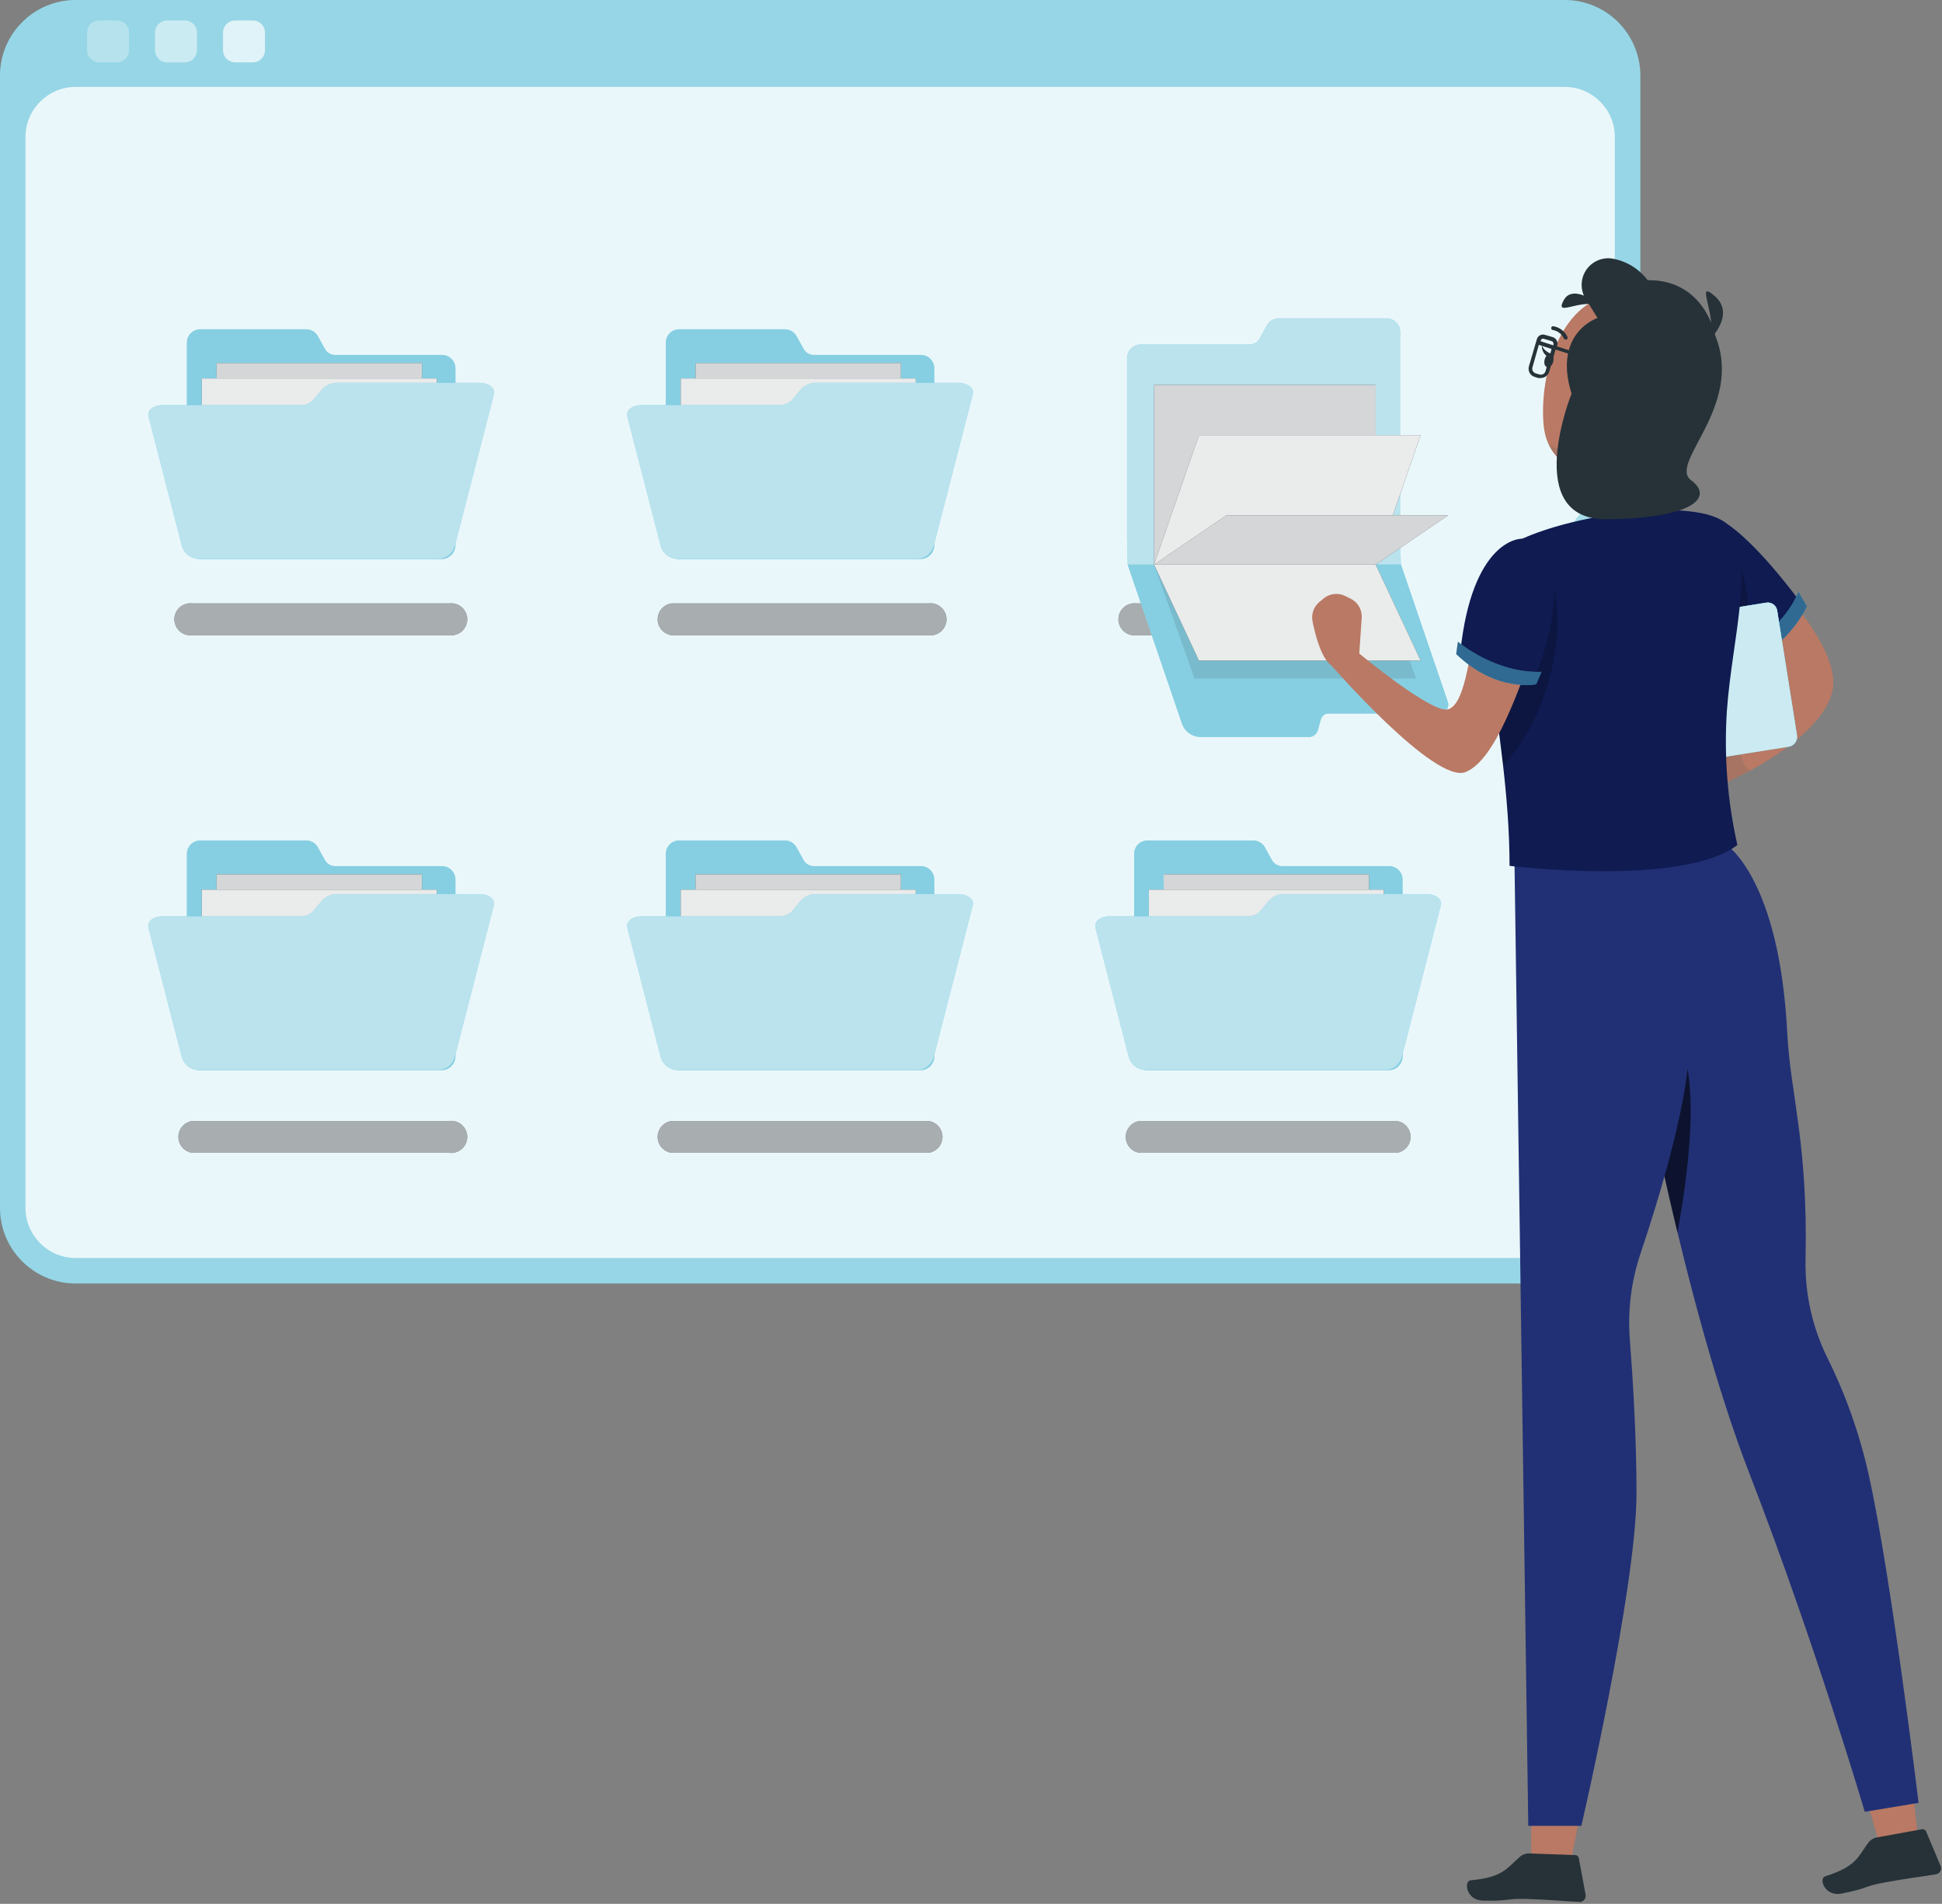 <svg width="305" height="299" viewBox="0 0 305 299" fill="none" xmlns="http://www.w3.org/2000/svg">
<rect x="0" y="0" width="305" height="299" fill="#808080" stroke="none"/>
<g clip-path="url(#clip0_29_162)">
<path d="M245.73 0H11.89C5.323 0 0 5.323 0 11.89V189.68C0 196.247 5.323 201.57 11.89 201.57H245.73C252.297 201.57 257.62 196.247 257.62 189.68V11.89C257.62 5.323 252.297 0 245.73 0Z" fill="#52BAD5"/>
<path opacity="0.4" d="M245.73 0H11.89C5.323 0 0 5.323 0 11.89V189.68C0 196.247 5.323 201.57 11.89 201.57H245.73C252.297 201.57 257.62 196.247 257.62 189.68V11.89C257.62 5.323 252.297 0 245.73 0Z" fill="white"/>
<path opacity="0.8" d="M245.73 13.648H11.89C7.532 13.648 4 17.181 4 21.538V189.678C4 194.036 7.532 197.568 11.89 197.568H245.73C250.088 197.568 253.62 194.036 253.62 189.678V21.538C253.62 17.181 250.088 13.648 245.73 13.648Z" fill="white"/>
<path opacity="0.3" d="M18.37 3.211H15.57C14.526 3.211 13.68 4.057 13.68 5.101V7.901C13.68 8.945 14.526 9.791 15.57 9.791H18.37C19.413 9.791 20.26 8.945 20.26 7.901V5.101C20.26 4.057 19.413 3.211 18.37 3.211Z" fill="white"/>
<path opacity="0.5" d="M29.04 3.211H26.24C25.196 3.211 24.35 4.057 24.35 5.101V7.901C24.35 8.945 25.196 9.791 26.24 9.791H29.04C30.083 9.791 30.93 8.945 30.93 7.901V5.101C30.93 4.057 30.083 3.211 29.04 3.211Z" fill="white"/>
<path opacity="0.7" d="M39.721 3.211H36.921C35.877 3.211 35.031 4.057 35.031 5.101V7.901C35.031 8.945 35.877 9.791 36.921 9.791H39.721C40.765 9.791 41.611 8.945 41.611 7.901V5.101C41.611 4.057 40.765 3.211 39.721 3.211Z" fill="white"/>
<path d="M51.038 54.801L49.928 52.801C49.747 52.471 49.48 52.196 49.157 52.004C48.833 51.812 48.464 51.711 48.088 51.711H31.448C30.891 51.711 30.357 51.932 29.963 52.326C29.569 52.72 29.348 53.254 29.348 53.811V85.611C29.348 86.192 29.578 86.749 29.989 87.16C30.4 87.57 30.957 87.801 31.538 87.801H69.338C69.918 87.801 70.475 87.57 70.886 87.16C71.297 86.749 71.528 86.192 71.528 85.611V57.841C71.528 57.284 71.306 56.75 70.913 56.356C70.519 55.962 69.985 55.741 69.428 55.741H52.638C52.311 55.742 51.99 55.656 51.709 55.49C51.427 55.325 51.196 55.087 51.038 54.801Z" fill="#52BAD5"/>
<path opacity="0.3" d="M51.038 54.801L49.928 52.801C49.747 52.471 49.48 52.196 49.157 52.004C48.833 51.812 48.464 51.711 48.088 51.711H31.448C30.891 51.711 30.357 51.932 29.963 52.326C29.569 52.72 29.348 53.254 29.348 53.811V85.611C29.348 86.192 29.578 86.749 29.989 87.16C30.4 87.57 30.957 87.801 31.538 87.801H69.338C69.918 87.801 70.475 87.57 70.886 87.16C71.297 86.749 71.528 86.192 71.528 85.611V57.841C71.528 57.284 71.306 56.75 70.913 56.356C70.519 55.962 69.985 55.741 69.428 55.741H52.638C52.311 55.742 51.99 55.656 51.709 55.49C51.427 55.325 51.196 55.087 51.038 54.801Z" fill="white"/>
<path d="M66.268 57.012H34.018V81.122H66.268V57.012Z" fill="#263238"/>
<path opacity="0.8" d="M66.268 57.012H34.018V81.122H66.268V57.012Z" fill="white"/>
<path d="M68.597 59.434H31.688V87.034H68.597V59.434Z" fill="#263238"/>
<path opacity="0.9" d="M68.597 59.434H31.688V87.034H68.597V59.434Z" fill="white"/>
<path d="M75.218 60.121H53.108C52.657 60.099 52.206 60.172 51.785 60.334C51.363 60.495 50.979 60.743 50.658 61.061L49.218 62.801C48.956 63.077 48.637 63.294 48.283 63.436C47.929 63.577 47.549 63.64 47.168 63.621H25.568C24.068 63.621 23.068 64.431 23.328 65.431C25.438 73.621 26.498 77.711 28.608 85.891C28.798 86.443 29.155 86.922 29.63 87.261C30.105 87.599 30.675 87.781 31.258 87.781H68.738C69.322 87.781 69.891 87.599 70.366 87.261C70.841 86.922 71.199 86.443 71.388 85.891L77.568 61.941C77.818 60.941 76.778 60.121 75.218 60.121Z" fill="#52BAD5"/>
<g opacity="0.6">
<path d="M75.218 60.121H53.108C52.657 60.099 52.206 60.172 51.785 60.334C51.363 60.495 50.979 60.743 50.658 61.061L49.218 62.801C48.956 63.077 48.637 63.294 48.283 63.436C47.929 63.577 47.549 63.64 47.168 63.621H25.568C24.068 63.621 23.068 64.431 23.328 65.431C25.438 73.621 26.498 77.711 28.608 85.891C28.798 86.443 29.155 86.922 29.63 87.261C30.105 87.599 30.675 87.781 31.258 87.781H68.738C69.322 87.781 69.891 87.599 70.366 87.261C70.841 86.922 71.199 86.443 71.388 85.891L77.568 61.941C77.818 60.941 76.778 60.121 75.218 60.121Z" fill="white"/>
</g>
<path d="M30.22 99.762C29.865 99.807 29.505 99.776 29.163 99.671C28.821 99.566 28.505 99.389 28.237 99.153C27.968 98.916 27.753 98.625 27.606 98.299C27.459 97.973 27.383 97.62 27.383 97.262C27.383 96.905 27.459 96.551 27.606 96.225C27.753 95.899 27.968 95.608 28.237 95.372C28.505 95.135 28.821 94.958 29.163 94.853C29.505 94.748 29.865 94.717 30.22 94.762H70.55C70.904 94.717 71.265 94.748 71.607 94.853C71.949 94.958 72.264 95.135 72.533 95.372C72.801 95.608 73.016 95.899 73.163 96.225C73.31 96.551 73.386 96.905 73.386 97.262C73.386 97.62 73.31 97.973 73.163 98.299C73.016 98.625 72.801 98.916 72.533 99.153C72.264 99.389 71.949 99.566 71.607 99.671C71.265 99.776 70.904 99.807 70.55 99.762H30.22Z" fill="#263238"/>
<path opacity="0.6" d="M30.22 99.762C29.865 99.807 29.505 99.776 29.163 99.671C28.821 99.566 28.505 99.389 28.237 99.153C27.968 98.916 27.753 98.625 27.606 98.299C27.459 97.973 27.383 97.62 27.383 97.262C27.383 96.905 27.459 96.551 27.606 96.225C27.753 95.899 27.968 95.608 28.237 95.372C28.505 95.135 28.821 94.958 29.163 94.853C29.505 94.748 29.865 94.717 30.22 94.762H70.55C70.904 94.717 71.265 94.748 71.607 94.853C71.949 94.958 72.264 95.135 72.533 95.372C72.801 95.608 73.016 95.899 73.163 96.225C73.31 96.551 73.386 96.905 73.386 97.262C73.386 97.62 73.31 97.973 73.163 98.299C73.016 98.625 72.801 98.916 72.533 99.153C72.264 99.389 71.949 99.566 71.607 99.671C71.265 99.776 70.904 99.807 70.55 99.762H30.22Z" fill="white"/>
<path d="M126.218 54.801L125.108 52.801C124.927 52.472 124.66 52.197 124.337 52.006C124.013 51.814 123.644 51.712 123.268 51.711H106.668C106.111 51.711 105.577 51.932 105.183 52.326C104.79 52.72 104.568 53.254 104.568 53.811V85.611C104.567 85.898 104.622 86.183 104.731 86.448C104.84 86.714 105.001 86.955 105.203 87.159C105.406 87.362 105.647 87.524 105.912 87.634C106.177 87.744 106.461 87.801 106.748 87.801H144.558C144.845 87.801 145.13 87.744 145.395 87.634C145.66 87.524 145.901 87.362 146.103 87.159C146.306 86.955 146.466 86.714 146.575 86.448C146.684 86.183 146.74 85.898 146.738 85.611V57.841C146.738 57.284 146.517 56.75 146.123 56.356C145.729 55.962 145.195 55.741 144.638 55.741H127.848C127.517 55.748 127.19 55.664 126.902 55.498C126.615 55.332 126.379 55.091 126.218 54.801Z" fill="#52BAD5"/>
<path opacity="0.3" d="M126.218 54.801L125.108 52.801C124.927 52.472 124.66 52.197 124.337 52.006C124.013 51.814 123.644 51.712 123.268 51.711H106.668C106.111 51.711 105.577 51.932 105.183 52.326C104.79 52.72 104.568 53.254 104.568 53.811V85.611C104.567 85.898 104.622 86.183 104.731 86.448C104.84 86.714 105.001 86.955 105.203 87.159C105.406 87.362 105.647 87.524 105.912 87.634C106.177 87.744 106.461 87.801 106.748 87.801H144.558C144.845 87.801 145.13 87.744 145.395 87.634C145.66 87.524 145.901 87.362 146.103 87.159C146.306 86.955 146.466 86.714 146.575 86.448C146.684 86.183 146.74 85.898 146.738 85.611V57.841C146.738 57.284 146.517 56.75 146.123 56.356C145.729 55.962 145.195 55.741 144.638 55.741H127.848C127.517 55.748 127.19 55.664 126.902 55.498C126.615 55.332 126.379 55.091 126.218 54.801Z" fill="white"/>
<path d="M141.488 57.012H109.238V81.122H141.488V57.012Z" fill="#263238"/>
<path opacity="0.8" d="M141.488 57.012H109.238V81.122H141.488V57.012Z" fill="white"/>
<path d="M143.818 59.434H106.908V87.034H143.818V59.434Z" fill="#263238"/>
<path opacity="0.9" d="M143.818 59.434H106.908V87.034H143.818V59.434Z" fill="white"/>
<path d="M150.449 60.121H128.329C127.876 60.099 127.423 60.171 127 60.333C126.577 60.495 126.191 60.743 125.869 61.061L124.419 62.801C124.162 63.071 123.851 63.284 123.506 63.425C123.162 63.566 122.791 63.633 122.419 63.621H100.769C99.279 63.621 98.279 64.431 98.529 65.431C100.649 73.621 101.699 77.711 103.809 85.891C103.999 86.442 104.357 86.92 104.832 87.259C105.307 87.597 105.875 87.78 106.459 87.781H143.949C144.532 87.78 145.1 87.597 145.575 87.259C146.05 86.92 146.408 86.442 146.599 85.891L152.779 61.941C153.029 60.941 151.989 60.121 150.449 60.121Z" fill="#52BAD5"/>
<g opacity="0.6">
<path d="M150.449 60.121H128.329C127.876 60.099 127.423 60.171 127 60.333C126.577 60.495 126.191 60.743 125.869 61.061L124.419 62.801C124.162 63.071 123.851 63.284 123.506 63.425C123.162 63.566 122.791 63.633 122.419 63.621H100.769C99.279 63.621 98.279 64.431 98.529 65.431C100.649 73.621 101.699 77.711 103.809 85.891C103.999 86.442 104.357 86.92 104.832 87.259C105.307 87.597 105.875 87.78 106.459 87.781H143.949C144.532 87.78 145.1 87.597 145.575 87.259C146.05 86.92 146.408 86.442 146.599 85.891L152.779 61.941C153.029 60.941 151.989 60.121 150.449 60.121Z" fill="white"/>
</g>
<path d="M105.488 99.762C104.88 99.685 104.32 99.389 103.915 98.928C103.509 98.468 103.285 97.876 103.285 97.262C103.285 96.649 103.509 96.056 103.915 95.596C104.32 95.136 104.88 94.839 105.488 94.762H145.818C146.173 94.717 146.533 94.748 146.875 94.853C147.217 94.958 147.533 95.135 147.801 95.372C148.07 95.608 148.285 95.899 148.432 96.225C148.579 96.551 148.655 96.905 148.655 97.262C148.655 97.62 148.579 97.973 148.432 98.299C148.285 98.625 148.07 98.916 147.801 99.153C147.533 99.389 147.217 99.566 146.875 99.671C146.533 99.776 146.173 99.807 145.818 99.762H105.488Z" fill="#263238"/>
<path opacity="0.6" d="M105.488 99.762C104.88 99.685 104.32 99.389 103.915 98.928C103.509 98.468 103.285 97.876 103.285 97.262C103.285 96.649 103.509 96.056 103.915 95.596C104.32 95.136 104.88 94.839 105.488 94.762H145.818C146.173 94.717 146.533 94.748 146.875 94.853C147.217 94.958 147.533 95.135 147.801 95.372C148.07 95.608 148.285 95.899 148.432 96.225C148.579 96.551 148.655 96.905 148.655 97.262C148.655 97.62 148.579 97.973 148.432 98.299C148.285 98.625 148.07 98.916 147.801 99.153C147.533 99.389 147.217 99.566 146.875 99.671C146.533 99.776 146.173 99.807 145.818 99.762H105.488Z" fill="white"/>
<path d="M51.038 135.082L49.928 133.082C49.748 132.751 49.483 132.475 49.158 132.283C48.834 132.091 48.464 131.99 48.088 131.992H31.448C30.891 131.992 30.357 132.213 29.963 132.607C29.569 133.001 29.348 133.535 29.348 134.092V165.892C29.348 166.179 29.404 166.464 29.515 166.729C29.625 166.994 29.786 167.235 29.99 167.437C30.193 167.64 30.435 167.8 30.7 167.909C30.966 168.018 31.25 168.074 31.538 168.072H69.338C69.625 168.074 69.909 168.018 70.175 167.909C70.441 167.8 70.682 167.64 70.886 167.437C71.089 167.235 71.251 166.994 71.361 166.729C71.471 166.464 71.528 166.179 71.528 165.892V138.132C71.528 137.574 71.307 137.039 70.913 136.644C70.52 136.248 69.986 136.025 69.428 136.022H52.638C52.311 136.023 51.99 135.937 51.709 135.771C51.427 135.606 51.196 135.368 51.038 135.082Z" fill="#52BAD5"/>
<path opacity="0.3" d="M51.038 135.082L49.928 133.082C49.748 132.751 49.483 132.475 49.158 132.283C48.834 132.091 48.464 131.99 48.088 131.992H31.448C30.891 131.992 30.357 132.213 29.963 132.607C29.569 133.001 29.348 133.535 29.348 134.092V165.892C29.348 166.179 29.404 166.464 29.515 166.729C29.625 166.994 29.786 167.235 29.99 167.437C30.193 167.64 30.435 167.8 30.7 167.909C30.966 168.018 31.25 168.074 31.538 168.072H69.338C69.625 168.074 69.909 168.018 70.175 167.909C70.441 167.8 70.682 167.64 70.886 167.437C71.089 167.235 71.251 166.994 71.361 166.729C71.471 166.464 71.528 166.179 71.528 165.892V138.132C71.528 137.574 71.307 137.039 70.913 136.644C70.52 136.248 69.986 136.025 69.428 136.022H52.638C52.311 136.023 51.99 135.937 51.709 135.771C51.427 135.606 51.196 135.368 51.038 135.082Z" fill="white"/>
<path d="M66.268 137.301H34.018V161.411H66.268V137.301Z" fill="#263238"/>
<path opacity="0.8" d="M66.268 137.301H34.018V161.411H66.268V137.301Z" fill="white"/>
<path d="M68.597 139.723H31.688V167.323H68.597V139.723Z" fill="#263238"/>
<path opacity="0.9" d="M68.597 139.723H31.688V167.323H68.597V139.723Z" fill="white"/>
<path d="M75.219 140.414H53.108C52.657 140.392 52.206 140.465 51.785 140.626C51.363 140.788 50.979 141.036 50.658 141.354C50.069 142.054 49.779 142.354 49.209 143.094C48.944 143.367 48.624 143.581 48.271 143.72C47.917 143.86 47.538 143.923 47.158 143.904H25.558C24.058 143.904 23.058 144.724 23.319 145.724C25.428 153.904 26.488 157.994 28.599 166.184C28.79 166.734 29.148 167.211 29.623 167.548C30.098 167.885 30.666 168.065 31.248 168.064H68.728C69.311 168.065 69.879 167.885 70.354 167.548C70.829 167.211 71.187 166.734 71.379 166.184L77.558 142.184C77.818 141.224 76.778 140.414 75.219 140.414Z" fill="#52BAD5"/>
<g opacity="0.6">
<path d="M75.219 140.414H53.108C52.657 140.392 52.206 140.465 51.785 140.626C51.363 140.788 50.979 141.036 50.658 141.354C50.069 142.054 49.779 142.354 49.209 143.094C48.944 143.367 48.624 143.581 48.271 143.72C47.917 143.86 47.538 143.923 47.158 143.904H25.558C24.058 143.904 23.058 144.724 23.319 145.724C25.428 153.904 26.488 157.994 28.599 166.184C28.79 166.734 29.148 167.211 29.623 167.548C30.098 167.885 30.666 168.065 31.248 168.064H68.728C69.311 168.065 69.879 167.885 70.354 167.548C70.829 167.211 71.187 166.734 71.379 166.184L77.558 142.184C77.818 141.224 76.778 140.414 75.219 140.414Z" fill="white"/>
</g>
<path d="M30.219 181.051C29.61 180.974 29.051 180.678 28.645 180.217C28.239 179.757 28.016 179.165 28.016 178.551C28.016 177.938 28.239 177.345 28.645 176.885C29.051 176.425 29.61 176.128 30.219 176.051H70.549C70.904 176.006 71.264 176.037 71.606 176.142C71.948 176.247 72.263 176.424 72.532 176.661C72.8 176.897 73.015 177.188 73.162 177.514C73.309 177.84 73.386 178.194 73.386 178.551C73.386 178.909 73.309 179.263 73.162 179.588C73.015 179.914 72.8 180.205 72.532 180.442C72.263 180.678 71.948 180.855 71.606 180.96C71.264 181.065 70.904 181.096 70.549 181.051H30.219Z" fill="#263238"/>
<path opacity="0.6" d="M30.219 181.051C29.61 180.974 29.051 180.678 28.645 180.217C28.239 179.757 28.016 179.165 28.016 178.551C28.016 177.938 28.239 177.345 28.645 176.885C29.051 176.425 29.61 176.128 30.219 176.051H70.549C70.904 176.006 71.264 176.037 71.606 176.142C71.948 176.247 72.263 176.424 72.532 176.661C72.8 176.897 73.015 177.188 73.162 177.514C73.309 177.84 73.386 178.194 73.386 178.551C73.386 178.909 73.309 179.263 73.162 179.588C73.015 179.914 72.8 180.205 72.532 180.442C72.263 180.678 71.948 180.855 71.606 180.96C71.264 181.065 70.904 181.096 70.549 181.051H30.219Z" fill="white"/>
<path d="M126.218 135.082L125.108 133.082C124.928 132.752 124.662 132.476 124.338 132.284C124.014 132.092 123.645 131.991 123.268 131.992H106.668C106.111 131.992 105.577 132.213 105.183 132.607C104.79 133.001 104.568 133.535 104.568 134.092V165.892C104.567 166.179 104.623 166.463 104.732 166.728C104.841 166.993 105.001 167.234 105.204 167.437C105.407 167.639 105.647 167.8 105.913 167.909C106.178 168.018 106.462 168.074 106.748 168.072H144.558C144.845 168.074 145.129 168.018 145.394 167.909C145.659 167.8 145.9 167.639 146.103 167.437C146.306 167.234 146.466 166.993 146.575 166.728C146.684 166.463 146.74 166.179 146.738 165.892V138.132C146.738 137.574 146.517 137.039 146.124 136.644C145.73 136.248 145.196 136.025 144.638 136.022H127.848C127.517 136.029 127.19 135.945 126.902 135.779C126.615 135.614 126.379 135.373 126.218 135.082Z" fill="#52BAD5"/>
<path opacity="0.3" d="M126.218 135.082L125.108 133.082C124.928 132.752 124.662 132.476 124.338 132.284C124.014 132.092 123.645 131.991 123.268 131.992H106.668C106.111 131.992 105.577 132.213 105.183 132.607C104.79 133.001 104.568 133.535 104.568 134.092V165.892C104.567 166.179 104.623 166.463 104.732 166.728C104.841 166.993 105.001 167.234 105.204 167.437C105.407 167.639 105.647 167.8 105.913 167.909C106.178 168.018 106.462 168.074 106.748 168.072H144.558C144.845 168.074 145.129 168.018 145.394 167.909C145.659 167.8 145.9 167.639 146.103 167.437C146.306 167.234 146.466 166.993 146.575 166.728C146.684 166.463 146.74 166.179 146.738 165.892V138.132C146.738 137.574 146.517 137.039 146.124 136.644C145.73 136.248 145.196 136.025 144.638 136.022H127.848C127.517 136.029 127.19 135.945 126.902 135.779C126.615 135.614 126.379 135.373 126.218 135.082Z" fill="white"/>
<path d="M141.488 137.301H109.238V161.411H141.488V137.301Z" fill="#263238"/>
<path opacity="0.8" d="M141.488 137.301H109.238V161.411H141.488V137.301Z" fill="white"/>
<path d="M143.818 139.723H106.908V167.323H143.818V139.723Z" fill="#263238"/>
<path opacity="0.9" d="M143.818 139.723H106.908V167.323H143.818V139.723Z" fill="white"/>
<path d="M150.449 140.414H128.329C127.876 140.392 127.423 140.464 127 140.626C126.577 140.788 126.191 141.036 125.869 141.354C125.279 142.054 124.989 142.354 124.419 143.094C124.16 143.361 123.849 143.571 123.504 143.711C123.16 143.85 122.79 143.916 122.419 143.904H100.769C99.279 143.904 98.279 144.724 98.529 145.724C100.649 153.904 101.699 157.994 103.809 166.184C104.001 166.733 104.36 167.209 104.834 167.546C105.309 167.883 105.877 168.064 106.459 168.064H143.949C144.531 168.064 145.098 167.883 145.573 167.546C146.048 167.209 146.406 166.733 146.599 166.184L152.779 142.184C153.029 141.224 151.989 140.414 150.449 140.414Z" fill="#52BAD5"/>
<g opacity="0.6">
<path d="M150.449 140.414H128.329C127.876 140.392 127.423 140.464 127 140.626C126.577 140.788 126.191 141.036 125.869 141.354C125.279 142.054 124.989 142.354 124.419 143.094C124.16 143.361 123.849 143.571 123.504 143.711C123.16 143.85 122.79 143.916 122.419 143.904H100.769C99.279 143.904 98.279 144.724 98.529 145.724C100.649 153.904 101.699 157.994 103.809 166.184C104.001 166.733 104.36 167.209 104.834 167.546C105.309 167.883 105.877 168.064 106.459 168.064H143.949C144.531 168.064 145.098 167.883 145.573 167.546C146.048 167.209 146.406 166.733 146.599 166.184L152.779 142.184C153.029 141.224 151.989 140.414 150.449 140.414Z" fill="white"/>
</g>
<path d="M105.488 181.051C104.88 180.974 104.32 180.677 103.915 180.217C103.509 179.757 103.285 179.164 103.285 178.551C103.285 177.937 103.509 177.345 103.915 176.885C104.32 176.424 104.88 176.128 105.488 176.051H145.818C146.427 176.128 146.986 176.424 147.392 176.885C147.798 177.345 148.021 177.937 148.021 178.551C148.021 179.164 147.798 179.757 147.392 180.217C146.986 180.677 146.427 180.974 145.818 181.051H105.488Z" fill="#263238"/>
<path opacity="0.6" d="M105.488 181.051C104.88 180.974 104.32 180.677 103.915 180.217C103.509 179.757 103.285 179.164 103.285 178.551C103.285 177.937 103.509 177.345 103.915 176.885C104.32 176.424 104.88 176.128 105.488 176.051H145.818C146.427 176.128 146.986 176.424 147.392 176.885C147.798 177.345 148.021 177.937 148.021 178.551C148.021 179.164 147.798 179.757 147.392 180.217C146.986 180.677 146.427 180.974 145.818 181.051H105.488Z" fill="white"/>
<path d="M199.777 135.082L198.667 133.082C198.485 132.751 198.218 132.475 197.892 132.283C197.566 132.091 197.195 131.991 196.817 131.992H180.217C179.941 131.992 179.668 132.047 179.414 132.152C179.159 132.258 178.927 132.412 178.732 132.607C178.537 132.802 178.383 133.034 178.277 133.289C178.172 133.543 178.117 133.816 178.117 134.092V165.892C178.116 166.179 178.171 166.463 178.28 166.728C178.39 166.993 178.55 167.234 178.753 167.437C178.955 167.639 179.196 167.8 179.461 167.909C179.726 168.018 180.011 168.074 180.297 168.072H218.107C218.685 168.072 219.24 167.843 219.649 167.434C220.058 167.025 220.287 166.47 220.287 165.892V138.132C220.287 137.574 220.066 137.039 219.673 136.644C219.279 136.248 218.745 136.025 218.187 136.022H201.367C201.042 136.022 200.724 135.934 200.444 135.769C200.165 135.604 199.934 135.367 199.777 135.082Z" fill="#52BAD5"/>
<path opacity="0.3" d="M199.777 135.082L198.667 133.082C198.485 132.751 198.218 132.475 197.892 132.283C197.566 132.091 197.195 131.991 196.817 131.992H180.217C179.941 131.992 179.668 132.047 179.414 132.152C179.159 132.258 178.927 132.412 178.732 132.607C178.537 132.802 178.383 133.034 178.277 133.289C178.172 133.543 178.117 133.816 178.117 134.092V165.892C178.116 166.179 178.171 166.463 178.28 166.728C178.39 166.993 178.55 167.234 178.753 167.437C178.955 167.639 179.196 167.8 179.461 167.909C179.726 168.018 180.011 168.074 180.297 168.072H218.107C218.685 168.072 219.24 167.843 219.649 167.434C220.058 167.025 220.287 166.47 220.287 165.892V138.132C220.287 137.574 220.066 137.039 219.673 136.644C219.279 136.248 218.745 136.025 218.187 136.022H201.367C201.042 136.022 200.724 135.934 200.444 135.769C200.165 135.604 199.934 135.367 199.777 135.082Z" fill="white"/>
<path d="M215.008 137.301H182.758V161.411H215.008V137.301Z" fill="#263238"/>
<path opacity="0.8" d="M215.008 137.301H182.758V161.411H215.008V137.301Z" fill="white"/>
<path d="M217.34 139.723H180.43V167.323H217.34V139.723Z" fill="#263238"/>
<path opacity="0.9" d="M217.34 139.723H180.43V167.323H217.34V139.723Z" fill="white"/>
<path d="M223.968 140.41H201.848C201.395 140.388 200.943 140.461 200.52 140.622C200.096 140.784 199.711 141.032 199.388 141.35C198.798 142.05 198.508 142.35 197.938 143.09C197.68 143.357 197.368 143.567 197.024 143.707C196.679 143.846 196.31 143.912 195.938 143.9H174.288C172.798 143.9 171.798 144.72 172.048 145.72C174.168 153.9 175.218 157.99 177.328 166.18C177.521 166.729 177.879 167.205 178.354 167.542C178.829 167.879 179.396 168.06 179.978 168.06H217.458C218.042 168.062 218.612 167.882 219.088 167.545C219.565 167.208 219.925 166.731 220.118 166.18C222.171 158.18 224.228 150.18 226.288 142.18C226.548 141.22 225.508 140.41 223.968 140.41Z" fill="#52BAD5"/>
<g opacity="0.6">
<path d="M223.968 140.41H201.848C201.395 140.388 200.943 140.461 200.52 140.622C200.096 140.784 199.711 141.032 199.388 141.35C198.798 142.05 198.508 142.35 197.938 143.09C197.68 143.357 197.368 143.567 197.024 143.707C196.679 143.846 196.31 143.912 195.938 143.9H174.288C172.798 143.9 171.798 144.72 172.048 145.72C174.168 153.9 175.218 157.99 177.328 166.18C177.521 166.729 177.879 167.205 178.354 167.542C178.829 167.879 179.396 168.06 179.978 168.06H217.458C218.042 168.062 218.612 167.882 219.088 167.545C219.565 167.208 219.925 166.731 220.118 166.18C222.171 158.18 224.228 150.18 226.288 142.18C226.548 141.22 225.508 140.41 223.968 140.41Z" fill="white"/>
</g>
<path d="M179.008 181.051C178.399 180.974 177.84 180.677 177.434 180.217C177.028 179.757 176.805 179.164 176.805 178.551C176.805 177.937 177.028 177.345 177.434 176.885C177.84 176.424 178.399 176.128 179.008 176.051H219.338C219.946 176.128 220.506 176.424 220.912 176.885C221.317 177.345 221.541 177.937 221.541 178.551C221.541 179.164 221.317 179.757 220.912 180.217C220.506 180.677 219.946 180.974 219.338 181.051H179.008Z" fill="#263238"/>
<path opacity="0.6" d="M179.008 181.051C178.399 180.974 177.84 180.677 177.434 180.217C177.028 179.757 176.805 179.164 176.805 178.551C176.805 177.937 177.028 177.345 177.434 176.885C177.84 176.424 178.399 176.128 179.008 176.051H219.338C219.946 176.128 220.506 176.424 220.912 176.885C221.317 177.345 221.541 177.937 221.541 178.551C221.541 179.164 221.317 179.757 220.912 180.217C220.506 180.677 219.946 180.974 219.338 181.051H179.008Z" fill="white"/>
<path d="M178.489 99.762C178.134 99.807 177.774 99.776 177.432 99.671C177.09 99.566 176.775 99.389 176.506 99.153C176.238 98.916 176.023 98.625 175.876 98.299C175.729 97.973 175.652 97.62 175.652 97.262C175.652 96.905 175.729 96.551 175.876 96.225C176.023 95.899 176.238 95.608 176.506 95.372C176.775 95.135 177.09 94.958 177.432 94.853C177.774 94.748 178.134 94.717 178.489 94.762H218.819C219.174 94.717 219.534 94.748 219.876 94.853C220.218 94.958 220.534 95.135 220.802 95.372C221.071 95.608 221.285 95.899 221.433 96.225C221.58 96.551 221.656 96.905 221.656 97.262C221.656 97.62 221.58 97.973 221.433 98.299C221.285 98.625 221.071 98.916 220.802 99.153C220.534 99.389 220.218 99.566 219.876 99.671C219.534 99.776 219.174 99.807 218.819 99.762H178.489Z" fill="#263238"/>
<path opacity="0.6" d="M178.489 99.762C178.134 99.807 177.774 99.776 177.432 99.671C177.09 99.566 176.775 99.389 176.506 99.153C176.238 98.916 176.023 98.625 175.876 98.299C175.729 97.973 175.652 97.62 175.652 97.262C175.652 96.905 175.729 96.551 175.876 96.225C176.023 95.899 176.238 95.608 176.506 95.372C176.775 95.135 177.09 94.958 177.432 94.853C177.774 94.748 178.134 94.717 178.489 94.762H218.819C219.174 94.717 219.534 94.748 219.876 94.853C220.218 94.958 220.534 95.135 220.802 95.372C221.071 95.608 221.285 95.899 221.433 96.225C221.58 96.551 221.656 96.905 221.656 97.262C221.656 97.62 221.58 97.973 221.433 98.299C221.285 98.625 221.071 98.916 220.802 99.153C220.534 99.389 220.218 99.566 219.876 99.671C219.534 99.776 219.174 99.807 218.819 99.762H178.489Z" fill="white"/>
<path d="M177.108 88.672L185.708 113.832C185.941 114.384 186.328 114.857 186.823 115.194C187.318 115.531 187.899 115.718 188.498 115.732H205.418C205.75 115.765 206.083 115.684 206.363 115.502C206.643 115.321 206.853 115.049 206.958 114.732L207.458 112.902C207.549 112.629 207.731 112.396 207.972 112.24C208.214 112.083 208.501 112.014 208.788 112.042H225.858C226.1 112.078 226.348 112.049 226.576 111.958C226.804 111.867 227.003 111.718 227.155 111.525C227.306 111.332 227.403 111.102 227.437 110.86C227.471 110.617 227.44 110.369 227.348 110.142L220.008 88.652L219.898 84.452V52.122C219.898 51.557 219.673 51.016 219.274 50.616C218.875 50.217 218.333 49.992 217.768 49.992H200.848C200.466 49.99 200.091 50.091 199.761 50.285C199.432 50.479 199.162 50.757 198.978 51.092L197.848 53.152C197.687 53.441 197.452 53.681 197.167 53.848C196.882 54.015 196.558 54.103 196.228 54.102H179.148C178.58 54.102 178.036 54.328 177.635 54.729C177.233 55.13 177.008 55.675 177.008 56.242V84.472L177.108 88.672Z" fill="#52BAD5"/>
<path opacity="0.6" d="M177.108 88.672L185.708 113.832C185.941 114.384 186.328 114.857 186.823 115.194C187.318 115.531 187.899 115.718 188.498 115.732H205.418C205.75 115.765 206.083 115.684 206.363 115.502C206.643 115.321 206.853 115.049 206.958 114.732L207.458 112.902C207.549 112.629 207.731 112.396 207.972 112.24C208.214 112.083 208.501 112.014 208.788 112.042H225.858C226.1 112.078 226.348 112.049 226.576 111.958C226.804 111.867 227.003 111.718 227.155 111.525C227.306 111.332 227.403 111.102 227.437 110.86C227.471 110.617 227.44 110.369 227.348 110.142L220.008 88.652L219.898 84.452V52.122C219.898 51.557 219.673 51.016 219.274 50.616C218.875 50.217 218.333 49.992 217.768 49.992H200.848C200.466 49.99 200.091 50.091 199.761 50.285C199.432 50.479 199.162 50.757 198.978 51.092L197.848 53.152C197.687 53.441 197.452 53.681 197.167 53.848C196.882 54.015 196.558 54.103 196.228 54.102H179.148C178.58 54.102 178.036 54.328 177.635 54.729C177.233 55.13 177.008 55.675 177.008 56.242V84.472L177.108 88.672Z" fill="white"/>
<path d="M177.109 88.672L185.709 113.832C185.942 114.384 186.329 114.857 186.824 115.194C187.319 115.531 187.901 115.718 188.499 115.732H205.419C205.751 115.765 206.085 115.684 206.365 115.502C206.645 115.321 206.854 115.049 206.959 114.732L207.459 112.902C207.551 112.63 207.732 112.396 207.974 112.24C208.216 112.083 208.503 112.014 208.789 112.042H225.859C226.102 112.078 226.35 112.049 226.577 111.958C226.805 111.867 227.005 111.718 227.156 111.525C227.307 111.332 227.405 111.103 227.439 110.86C227.473 110.617 227.442 110.369 227.349 110.142L220.009 88.652L177.109 88.672Z" fill="#52BAD5"/>
<path opacity="0.3" d="M177.109 88.672L185.709 113.832C185.942 114.384 186.329 114.857 186.824 115.194C187.319 115.531 187.901 115.718 188.499 115.732H205.419C205.751 115.765 206.085 115.684 206.365 115.502C206.645 115.321 206.854 115.049 206.959 114.732L207.459 112.902C207.551 112.63 207.732 112.396 207.974 112.24C208.216 112.083 208.503 112.014 208.789 112.042H225.859C226.102 112.078 226.35 112.049 226.577 111.958C226.805 111.867 227.005 111.718 227.156 111.525C227.307 111.332 227.405 111.103 227.439 110.86C227.473 110.617 227.442 110.369 227.349 110.142L220.009 88.652L177.109 88.672Z" fill="white"/>
<path opacity="0.1" d="M181.248 88.672H216.058L222.408 106.562H187.598L181.248 88.672Z" fill="black"/>
<path d="M181.249 88.672H216.059V60.462H181.249V88.672Z" fill="#263238"/>
<path opacity="0.8" d="M181.249 88.672H216.059V60.462H181.249V88.672Z" fill="white"/>
<path d="M181.248 88.674H216.058L223.118 68.344H188.298L181.248 88.674Z" fill="#263238"/>
<path opacity="0.9" d="M181.248 88.674H216.058L223.118 68.344H188.298L181.248 88.674Z" fill="white"/>
<path d="M181.248 88.672H216.058L223.118 103.742H188.298L181.248 88.672Z" fill="#263238"/>
<path opacity="0.9" d="M181.248 88.672H216.058L223.118 103.742H188.298L181.248 88.672Z" fill="white"/>
<path d="M181.248 88.672H216.058L227.448 80.922H192.628L181.248 88.672Z" fill="#263238"/>
<path opacity="0.8" d="M181.248 88.672H216.058L227.448 80.922H192.628L181.248 88.672Z" fill="white"/>
<path d="M270.022 82.641C270.022 82.641 287.932 98.041 287.932 107.171C287.932 115.561 270.142 124.551 262.322 125.711C259.881 125.85 257.433 125.85 254.992 125.711C254.166 125.711 253.36 125.455 252.685 124.979C252.01 124.503 251.499 123.829 251.222 123.051L251.132 122.791C250.874 122.084 250.825 121.318 250.99 120.584C251.155 119.85 251.527 119.179 252.062 118.651C252.917 117.756 254.022 117.139 255.232 116.881C258.052 116.441 262.022 120.411 262.022 120.411C262.022 120.411 279.392 109.961 279.392 108.051C279.392 106.141 271.452 99.881 269.092 96.421C267.102 93.541 265.062 89.311 270.022 82.641Z" fill="#B97964"/>
<path d="M270.471 81.778C272.211 82.778 276.121 85.778 282.471 94.178C282.471 94.178 282.241 98.738 274.121 102.988C274.121 102.988 265.471 96.338 265.551 89.928C265.496 88.473 265.733 87.022 266.248 85.66C266.763 84.298 267.546 83.053 268.551 81.998C268.805 81.762 269.129 81.613 269.475 81.573C269.82 81.534 270.169 81.605 270.471 81.778Z" fill="#0F1B51"/>
<path opacity="0.2" d="M268.641 97.481C270.242 99.519 272.07 101.367 274.091 102.991L274.731 102.641C275.561 92.841 272.471 86.641 272.471 86.641L269.411 90.821L268.641 97.481Z" fill="black"/>
<path opacity="0.2" d="M262.65 125.648C266.903 124.726 270.994 123.176 274.79 121.048C273.15 119.848 272.66 115.678 272.53 113.738C268.07 116.738 262.97 119.838 262.15 120.338L262.65 125.648Z" fill="#606060"/>
<path d="M272.941 102.717C272.941 102.717 280.161 98.807 282.441 92.938L283.791 95.217C281.805 99.224 278.454 102.391 274.341 104.148L272.941 102.717Z" fill="#52BAD5"/>
<path opacity="0.5" d="M272.941 102.717C272.941 102.717 280.161 98.807 282.441 92.938L283.791 95.217C281.805 99.224 278.454 102.391 274.341 104.148L272.941 102.717Z" fill="#0F1B51"/>
<path d="M264.35 96.029L263.35 94.739C263.185 94.527 262.966 94.363 262.717 94.265C262.467 94.166 262.195 94.137 261.93 94.179L250.22 96.029C250.025 96.059 249.838 96.128 249.669 96.231C249.5 96.334 249.354 96.469 249.238 96.629C249.122 96.789 249.038 96.97 248.992 97.162C248.946 97.354 248.939 97.554 248.97 97.749L252.52 120.129C252.584 120.537 252.808 120.903 253.141 121.147C253.475 121.391 253.892 121.492 254.3 121.429L280.91 117.209C281.318 117.145 281.685 116.921 281.928 116.588C282.172 116.254 282.273 115.837 282.21 115.429L279.11 95.889C279.046 95.498 278.831 95.149 278.51 94.917C278.19 94.685 277.791 94.588 277.4 94.649L265.58 96.539C265.348 96.573 265.111 96.543 264.895 96.453C264.678 96.364 264.49 96.217 264.35 96.029Z" fill="#52BAD5"/>
<path opacity="0.4" d="M264.35 96.029L263.35 94.739C263.185 94.527 262.966 94.363 262.717 94.265C262.467 94.166 262.195 94.137 261.93 94.179L250.22 96.029C250.025 96.059 249.838 96.128 249.669 96.231C249.5 96.334 249.354 96.469 249.238 96.629C249.122 96.789 249.038 96.97 248.992 97.162C248.946 97.354 248.939 97.554 248.97 97.749L252.52 120.129C252.584 120.537 252.808 120.903 253.141 121.147C253.475 121.391 253.892 121.492 254.3 121.429L280.91 117.209C281.318 117.145 281.685 116.921 281.928 116.588C282.172 116.254 282.273 115.837 282.21 115.429L279.11 95.889C279.046 95.498 278.831 95.149 278.51 94.917C278.19 94.685 277.791 94.588 277.4 94.649L265.58 96.539C265.348 96.573 265.111 96.543 264.895 96.453C264.678 96.364 264.49 96.217 264.35 96.029Z" fill="white"/>
<path d="M277.4 94.648L265.69 96.538C265.423 96.585 265.172 96.702 264.965 96.878C264.757 97.054 264.601 97.282 264.51 97.538L263.96 99.088C263.88 99.302 263.746 99.492 263.571 99.639C263.396 99.787 263.185 99.886 262.96 99.928L251.141 101.798C250.748 101.86 250.396 102.074 250.162 102.395C249.928 102.715 249.83 103.116 249.891 103.508L252.54 120.198C252.605 120.606 252.828 120.973 253.162 121.216C253.495 121.46 253.912 121.561 254.32 121.498L280.93 117.278C281.339 117.214 281.705 116.991 281.949 116.657C282.192 116.323 282.294 115.907 282.231 115.498L279.13 95.958C279.107 95.757 279.044 95.562 278.943 95.386C278.843 95.21 278.707 95.056 278.546 94.933C278.384 94.811 278.199 94.722 278.002 94.673C277.805 94.624 277.601 94.616 277.4 94.648Z" fill="#52BAD5"/>
<path opacity="0.7" d="M277.4 94.648L265.69 96.538C265.423 96.585 265.172 96.702 264.965 96.878C264.757 97.054 264.601 97.282 264.51 97.538L263.96 99.088C263.88 99.302 263.746 99.492 263.571 99.639C263.396 99.787 263.185 99.886 262.96 99.928L251.141 101.798C250.748 101.86 250.396 102.074 250.162 102.395C249.928 102.715 249.83 103.116 249.891 103.508L252.54 120.198C252.605 120.606 252.828 120.973 253.162 121.216C253.495 121.46 253.912 121.561 254.32 121.498L280.93 117.278C281.339 117.214 281.705 116.991 281.949 116.657C282.192 116.323 282.294 115.907 282.231 115.498L279.13 95.958C279.107 95.757 279.044 95.562 278.943 95.386C278.843 95.21 278.707 95.056 278.546 94.933C278.384 94.811 278.199 94.722 278.002 94.673C277.805 94.624 277.601 94.616 277.4 94.648Z" fill="white"/>
<path d="M291.82 277.908L295.43 290.508L301.32 289.348L299.78 275.898L291.82 277.908Z" fill="#B97964"/>
<path d="M294.92 288.54L301.87 287.28C301.998 287.261 302.128 287.284 302.242 287.345C302.355 287.407 302.446 287.503 302.5 287.62L304.78 293.05C304.83 293.164 304.856 293.287 304.857 293.411C304.859 293.535 304.836 293.659 304.789 293.774C304.743 293.889 304.674 293.994 304.586 294.083C304.499 294.171 304.395 294.242 304.28 294.29C304.221 294.32 304.156 294.34 304.09 294.35C301.58 294.76 299.32 295.03 296.2 295.6C292.52 296.27 293.54 296.54 289.2 297.39C286.6 297.9 285.58 295.02 286.66 294.67C291.66 293.11 291.85 291.49 293.48 289.32C293.849 288.893 294.361 288.616 294.92 288.54Z" fill="#263238"/>
<path d="M240.48 275.461V292.161H246.74L249.97 275.851L240.48 275.461Z" fill="#B97964"/>
<path d="M240.37 291.089L247.42 291.339C247.55 291.346 247.674 291.396 247.772 291.481C247.869 291.566 247.936 291.682 247.96 291.809L249.03 297.589C249.065 297.834 249.007 298.083 248.869 298.288C248.73 298.493 248.521 298.64 248.28 298.699C248.214 298.709 248.147 298.709 248.08 298.699C245.54 298.569 243.28 298.349 240.08 298.239C236.34 298.109 237.27 298.589 232.88 298.489C230.23 298.429 229.88 295.409 230.98 295.299C236.14 294.839 236.73 293.299 238.78 291.539C239.235 291.194 239.803 291.033 240.37 291.089Z" fill="#263238"/>
<path d="M259.49 136.011L271.18 132.711C271.18 132.711 279.47 138.021 280.69 162.181C281.19 171.891 283.96 179.391 283.57 197.791C283.45 203.165 284.637 208.487 287.03 213.301C289.913 219.125 292.082 225.276 293.49 231.621C296.99 247.281 301.32 283.141 301.32 283.141L292.87 284.541C292.87 284.541 285.04 257.961 274.74 231.381C264.44 204.801 257.22 164.241 257.22 164.241L254.51 136.011H259.49Z" fill="#213075"/>
<path opacity="0.6" d="M264.33 165.48L261.96 165.99L259.28 168.67L258.59 171.41C259.66 176.79 261.33 184.72 263.46 193.58C267.54 171.03 264.33 165.48 264.33 165.48Z" fill="black"/>
<path d="M237.852 134.98L240.022 286.75H248.362C248.362 286.75 257.022 249.35 257.022 234.51C257.022 225.73 256.442 216.44 255.972 210.32C255.624 205.78 256.192 201.217 257.642 196.9C260.392 188.73 264.702 174.66 265.262 165.48C265.262 165.48 276.182 165.06 268.352 134.98H237.852Z" fill="#213075"/>
<path d="M265.351 58.951C263.801 66.561 263.351 69.821 258.881 73.221C252.391 76.401 243.191 74.761 242.441 66.841C241.761 59.711 244.441 48.491 252.361 46.451C254.112 45.998 255.949 46.001 257.698 46.459C259.447 46.918 261.049 47.816 262.352 49.07C263.656 50.323 264.616 51.889 265.143 53.618C265.67 55.348 265.745 57.184 265.361 58.951H265.351Z" fill="#B97964"/>
<path d="M245.861 53.339C245.811 53.33 245.764 53.31 245.722 53.281C245.681 53.251 245.646 53.213 245.621 53.169C245.461 52.823 245.221 52.521 244.92 52.288C244.619 52.055 244.266 51.897 243.891 51.829C243.851 51.826 243.813 51.814 243.778 51.795C243.743 51.777 243.712 51.751 243.687 51.721C243.662 51.69 243.643 51.655 243.632 51.617C243.62 51.579 243.617 51.539 243.621 51.499C243.624 51.459 243.636 51.42 243.656 51.384C243.675 51.348 243.701 51.317 243.733 51.292C243.765 51.266 243.801 51.248 243.841 51.237C243.88 51.226 243.921 51.224 243.961 51.229C244.435 51.309 244.884 51.501 245.268 51.79C245.653 52.079 245.963 52.456 246.171 52.889C246.19 52.926 246.202 52.965 246.206 53.006C246.209 53.046 246.205 53.087 246.193 53.126C246.181 53.165 246.161 53.202 246.135 53.233C246.109 53.265 246.077 53.29 246.041 53.309L245.861 53.339Z" fill="#263238"/>
<path opacity="0.2" d="M247.42 70.989C245.947 70.975 244.504 70.567 243.24 69.809C244.62 72.739 247.54 74.309 250.82 74.659L250.71 73.049C250.71 73.049 251 71.099 247.42 70.989Z" fill="#606060"/>
<path d="M250.221 80.149L250.901 70.379C250.901 70.379 254.851 68.929 257.221 70.379C257.221 70.379 258.361 77.689 260.521 79.439L250.221 80.149Z" fill="#B97964"/>
<path d="M242.59 56.471C242.45 57.031 242.59 57.571 243 57.661C243.41 57.751 243.81 57.351 243.94 56.801C244.07 56.251 243.94 55.701 243.53 55.611C243.12 55.521 242.74 55.901 242.59 56.471Z" fill="#263238"/>
<path d="M243.84 55.601C243.476 55.524 243.135 55.365 242.843 55.136C242.55 54.907 242.313 54.615 242.15 54.281C242.134 54.731 242.27 55.174 242.537 55.537C242.804 55.9 243.185 56.162 243.62 56.281L243.84 55.601Z" fill="#263238"/>
<path d="M245.071 58.207C244.44 59.663 244.411 61.31 244.991 62.787C245.781 64.737 247.851 64.447 248.991 62.847C250.061 61.397 250.921 58.637 249.451 57.187C249.127 56.882 248.733 56.662 248.303 56.546C247.873 56.43 247.421 56.423 246.988 56.523C246.554 56.624 246.153 56.831 245.818 57.125C245.484 57.419 245.227 57.791 245.071 58.207Z" fill="#B97964"/>
<path d="M268.5 53.339C268.5 53.339 272.63 49.409 269.33 46.519C266.03 43.629 269.79 49.639 268.5 53.339Z" fill="#263238"/>
<path d="M251.452 48.028C251.452 48.028 247.072 44.368 245.582 47.158C244.092 49.948 248.102 46.788 251.452 48.028Z" fill="#263238"/>
<path d="M250.99 56.478L244.52 54.398L244.57 54.258C244.648 53.987 244.616 53.697 244.481 53.45C244.346 53.203 244.12 53.019 243.85 52.938L242.67 52.598C242.538 52.55 242.397 52.531 242.257 52.542C242.116 52.553 241.98 52.593 241.856 52.66C241.733 52.727 241.625 52.819 241.539 52.931C241.454 53.042 241.393 53.171 241.36 53.308L240.12 57.538C240.029 57.872 240.064 58.228 240.22 58.538C240.306 58.697 240.422 58.837 240.563 58.951C240.704 59.064 240.866 59.148 241.04 59.198L241.59 59.368C241.72 59.382 241.851 59.382 241.98 59.368C242.28 59.367 242.572 59.269 242.811 59.089C243.051 58.908 243.226 58.655 243.31 58.368L244.31 54.898L250.76 56.968L250.99 56.478ZM242.16 53.218C242.27 53.178 242.39 53.178 242.5 53.218L243.68 53.568C243.735 53.584 243.786 53.61 243.83 53.646C243.874 53.682 243.911 53.727 243.938 53.777C243.965 53.827 243.982 53.882 243.987 53.939C243.993 53.996 243.987 54.053 243.97 54.108V54.238L241.97 53.598V53.518C241.993 53.397 242.061 53.29 242.16 53.218ZM242.74 58.278C242.712 58.38 242.663 58.475 242.596 58.557C242.53 58.639 242.447 58.706 242.353 58.755C242.259 58.804 242.157 58.833 242.051 58.84C241.946 58.848 241.84 58.833 241.74 58.798L241.2 58.638C241.103 58.609 241.012 58.562 240.933 58.498C240.854 58.435 240.789 58.357 240.74 58.268C240.691 58.18 240.661 58.083 240.651 57.984C240.64 57.884 240.65 57.783 240.68 57.688L241.68 54.158L243.68 54.808L242.74 58.278Z" fill="#263238"/>
<path d="M246.82 82.89C246.82 82.89 247.82 79.03 254.51 77.64C256.275 77.168 258.146 77.294 259.831 78C261.516 78.706 262.919 79.951 263.82 81.54L246.82 82.89Z" fill="#52BAD5"/>
<path opacity="0.5" d="M246.82 82.89C246.82 82.89 247.82 79.03 254.51 77.64C256.275 77.168 258.146 77.294 259.831 78C261.516 78.706 262.919 79.951 263.82 81.54L246.82 82.89Z" fill="white"/>
<path d="M237.081 135.979C237.081 135.979 264.201 139.329 272.861 132.709C271.299 125.768 270.747 118.638 271.221 111.539C272.051 100.259 275.531 89.129 271.821 83.029C268.111 76.929 240.671 81.479 235.261 87.029C229.851 92.579 237.081 114.269 237.081 135.979Z" fill="#0F1B51"/>
<path opacity="0.2" d="M241.33 91.859L239.09 98.539L234.09 104.829C234.67 109.459 235.46 114.669 236.09 120.169C238.73 117.282 240.785 113.91 242.14 110.239C247.04 96.889 243.14 89.449 243.14 89.449L241.33 91.859Z" fill="black"/>
<path d="M246.82 61.819C246.82 61.819 238.82 81.699 252.38 81.549C265.94 81.399 269.22 78.099 265.59 75.419C261.96 72.739 273.88 63.879 269.41 52.759C269.41 52.759 267.83 43.899 258.77 43.999C257.388 42.172 255.353 40.95 253.09 40.589C252.308 40.494 251.515 40.621 250.803 40.957C250.09 41.293 249.487 41.823 249.062 42.487C248.638 43.151 248.41 43.921 248.404 44.709C248.399 45.496 248.616 46.27 249.03 46.939L250.9 49.939C250.9 49.939 243.83 52.239 246.82 61.819Z" fill="#263238"/>
<path d="M240.061 85.988C240.061 85.988 233.401 87.458 232.061 95.828C230.721 104.198 229.921 110.538 227.481 111.388C225.041 112.238 213.481 102.638 213.481 102.638L213.861 97.018C213.9 96.401 213.755 95.786 213.443 95.251C213.132 94.717 212.668 94.288 212.111 94.018L211.241 93.588C210.701 93.327 210.098 93.226 209.502 93.297C208.907 93.368 208.344 93.608 207.881 93.988L207.221 94.538C206.788 94.896 206.459 95.363 206.267 95.89C206.076 96.417 206.029 96.986 206.131 97.538C206.581 99.788 207.511 103.408 209.131 104.538C209.131 104.538 225.351 123.188 230.181 121.248C235.011 119.308 238.671 107.578 240.651 102.708C242.221 98.868 244.221 94.588 240.061 85.988Z" fill="#B97964"/>
<path d="M240.482 84.899C238.672 83.739 231.132 85.139 229.352 102.439C229.352 102.439 235.302 107.439 240.942 106.769C240.942 106.769 248.282 89.929 240.482 84.899Z" fill="#0F1B51"/>
<path d="M228.969 100.781C228.969 100.781 234.799 105.781 242.099 105.511L241.259 107.461C241.259 107.461 235.069 108.821 228.699 102.721L228.969 100.781Z" fill="#52BAD5"/>
<path opacity="0.5" d="M228.969 100.781C228.969 100.781 234.799 105.781 242.099 105.511L241.259 107.461C241.259 107.461 235.069 108.821 228.699 102.721L228.969 100.781Z" fill="#0F1B51"/>
</g>
<defs>
<clipPath id="clip0_29_162">
<rect width="305" height="299" fill="white"/>
</clipPath>
</defs>
</svg>
